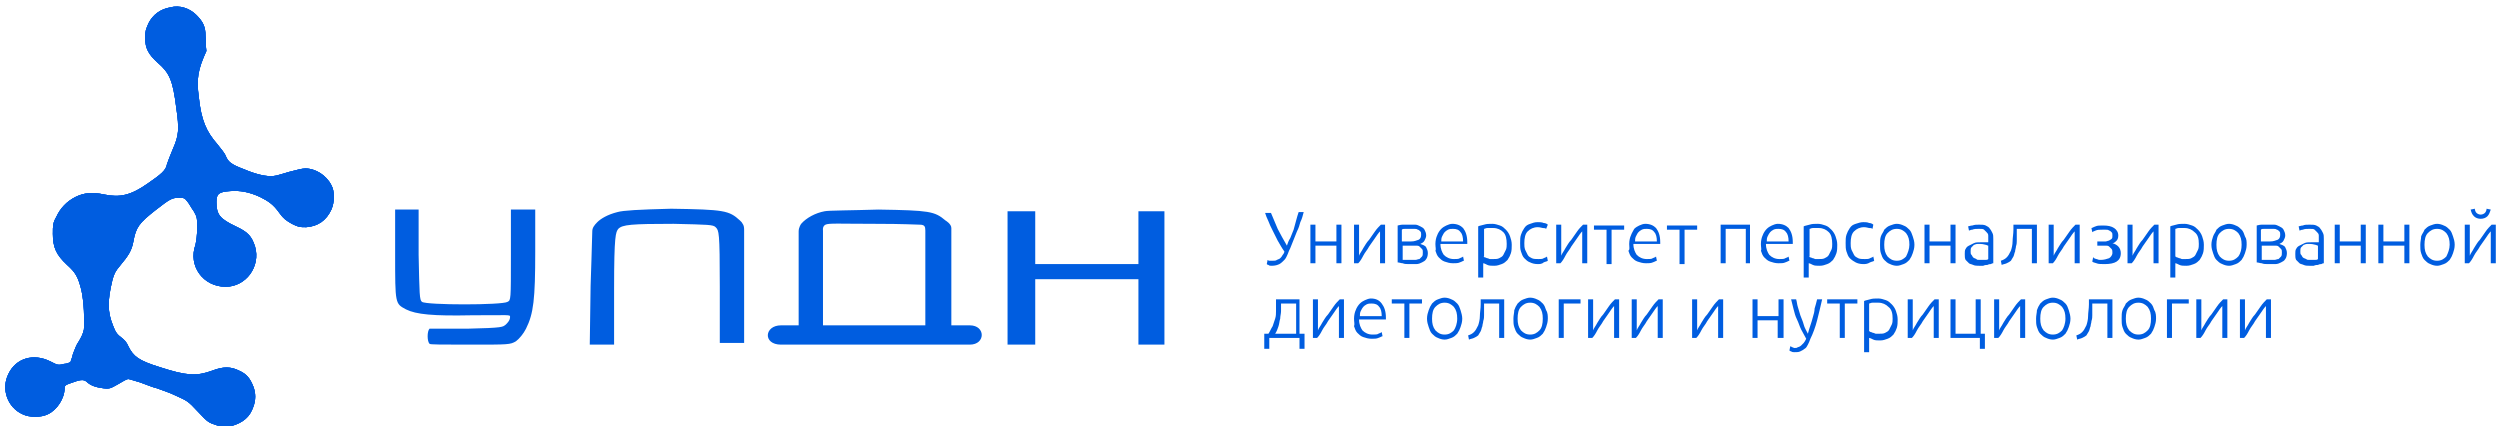 <?xml version="1.0" encoding="UTF-8"?> <svg xmlns="http://www.w3.org/2000/svg" width="298" height="51" viewBox="0 0 298 51" fill="none"><g clip-path="url(#clip0_114_39)"><path fill-rule="evenodd" clip-rule="evenodd" d="M20.3 0.88C19.1 1.08 18.2 1.78 17.7 2.78C17.4 3.48 17.3 3.68 17.3 4.48C17.3 5.78 17.7 6.48 18.8 7.48C20.2 8.68 20.6 9.58 21 12.78C21.4 15.48 21.3 16.18 20.6 17.78C20.3 18.48 20 19.28 19.9 19.58C19.8 20.28 19.2 20.78 17.6 21.88C15.6 23.28 14.3 23.58 12.4 23.18C11 22.88 10 22.98 9 23.48C8 23.98 7.2 24.78 6.7 25.88C6.3 26.58 6.3 26.88 6.3 27.88C6.3 29.48 6.7 30.38 8 31.58C9 32.48 9.3 32.98 9.7 34.58C10 35.88 10.1 38.28 10 39.28C9.9 39.78 9.7 40.18 9.4 40.68C9.1 41.08 8.9 41.68 8.7 42.18C8.6 42.68 8.4 43.08 8.4 43.18C8.3 43.18 8 43.38 7.6 43.38C6.9 43.58 6.8 43.48 6 43.08C4 42.08 1.9 42.68 1 44.58C0.1 46.38 0.9 48.58 2.7 49.38C3.5 49.78 4.9 49.78 5.7 49.38C6.8 48.88 7.7 47.48 7.7 46.28C7.7 45.98 7.8 45.88 8.4 45.68C9.5 45.28 9.9 45.18 10.3 45.48C10.8 45.98 11.5 46.18 12.3 46.28C13.1 46.38 13.2 46.28 14.1 45.78C14.6 45.48 15.1 45.18 15.3 45.18C15.4 45.18 16 45.38 16.7 45.58C17.3 45.78 18.2 46.18 18.7 46.28C19.2 46.48 20.2 46.78 21 47.18C22.3 47.78 22.4 47.78 23.6 49.08C24.8 50.38 24.9 50.38 25.8 50.68C26.7 50.98 26.7 50.98 27.6 50.78C29 50.38 29.8 49.68 30.2 48.48C30.5 47.68 30.5 46.88 30.2 46.08C29.8 45.08 29.4 44.58 28.5 44.18C27.5 43.68 26.6 43.68 25.3 44.18C23.4 44.88 22.2 44.78 19.1 43.78C16.5 42.98 15.9 42.48 15.3 41.28C15.1 40.78 14.8 40.48 14.4 40.18C14 39.88 13.8 39.68 13.5 38.88C12.8 37.18 12.8 35.88 13.4 33.38C13.6 32.68 13.7 32.38 14.3 31.68C15.3 30.48 15.7 29.88 15.9 28.78C16.2 27.08 16.6 26.58 18.5 25.08C20.3 23.68 20.5 23.58 21.3 23.58C21.9 23.58 22 23.58 22.3 23.98C22.5 24.18 22.8 24.78 23.1 25.18C23.5 25.88 23.5 25.98 23.5 27.18C23.5 28.08 23.4 28.68 23.3 29.18C22.4 31.68 24.2 34.18 26.9 34.18C29.3 34.18 31.1 31.78 30.4 29.38C30 28.18 29.6 27.68 28.1 26.98C26.2 26.08 25.8 25.58 25.8 24.08C25.8 23.08 26.1 22.88 27.4 22.78C28.6 22.68 29.7 22.88 31 23.48C32 23.98 32.6 24.38 33.3 25.38C33.8 26.08 34.1 26.28 34.8 26.68C35.6 27.08 35.7 27.08 36.5 27.08C37.9 26.98 38.9 26.28 39.5 24.98C39.9 24.08 39.9 22.78 39.5 22.08C38.9 20.88 37.6 20.08 36.4 20.08C36 20.08 35.3 20.28 34.5 20.48C33.8 20.68 32.9 20.98 32.6 20.98C31.8 21.08 30.5 20.78 29.1 20.18C27.5 19.58 27.2 19.28 26.9 18.58C26.8 18.28 26.3 17.68 25.9 17.18C24.6 15.68 24 14.38 23.7 11.58C23.4 9.38 23.6 8.28 24.6 6.08C24.5 5.38 24.6 5.18 24.5 4.28C24.5 3.18 24.2 2.58 23.4 1.78C22.6 0.98 21.4 0.58 20.3 0.88Z" fill="#005DE0"></path><path fill-rule="evenodd" clip-rule="evenodd" d="M20.3 0.88C19.1 1.08 18.2 1.78 17.7 2.78C17.4 3.48 17.3 3.68 17.3 4.48C17.3 5.78 17.7 6.48 18.8 7.48C20.2 8.68 20.6 9.58 21 12.78C21.4 15.48 21.3 16.18 20.6 17.78C20.3 18.48 20 19.28 19.9 19.58C19.8 20.28 19.2 20.78 17.6 21.88C15.6 23.28 14.3 23.58 12.4 23.18C11 22.88 10 22.98 9 23.48C8 23.98 7.2 24.78 6.7 25.88C6.3 26.58 6.3 26.88 6.3 27.88C6.3 29.48 6.7 30.38 8 31.58C9 32.48 9.3 32.98 9.7 34.58C10 35.88 10.1 38.28 10 39.28C9.9 39.78 9.7 40.18 9.4 40.68C9.1 41.08 8.9 41.68 8.7 42.18C8.6 42.68 8.4 43.08 8.4 43.18C8.3 43.18 8 43.38 7.6 43.38C6.9 43.58 6.8 43.48 6 43.08C4 42.08 1.9 42.68 1 44.58C0.1 46.38 0.9 48.58 2.7 49.38C3.5 49.78 4.9 49.78 5.7 49.38C6.8 48.88 7.7 47.48 7.7 46.28C7.7 45.98 7.8 45.88 8.4 45.68C9.5 45.28 9.9 45.18 10.3 45.48C10.8 45.98 11.5 46.18 12.3 46.28C13.1 46.38 13.2 46.28 14.1 45.78C14.6 45.48 15.1 45.18 15.3 45.18C15.4 45.18 16 45.38 16.7 45.58C17.3 45.78 18.2 46.18 18.7 46.28C19.2 46.48 20.2 46.78 21 47.18C22.3 47.78 22.4 47.78 23.6 49.08C24.8 50.38 24.9 50.38 25.8 50.68C26.7 50.98 26.7 50.98 27.6 50.78C29 50.38 29.8 49.68 30.2 48.48C30.5 47.68 30.5 46.88 30.2 46.08C29.8 45.08 29.4 44.58 28.5 44.18C27.5 43.68 26.6 43.68 25.3 44.18C23.4 44.88 22.2 44.78 19.1 43.78C16.5 42.98 15.9 42.48 15.3 41.28C15.1 40.78 14.8 40.48 14.4 40.18C14 39.88 13.8 39.68 13.5 38.88C12.8 37.18 12.8 35.88 13.4 33.38C13.6 32.68 13.7 32.38 14.3 31.68C15.3 30.48 15.7 29.88 15.9 28.78C16.2 27.08 16.6 26.58 18.5 25.08C20.3 23.68 20.5 23.58 21.3 23.58C21.9 23.58 22 23.58 22.3 23.98C22.5 24.18 22.8 24.78 23.1 25.18C23.5 25.88 23.5 25.98 23.5 27.18C23.5 28.08 23.4 28.68 23.3 29.18C22.4 31.68 24.2 34.18 26.9 34.18C29.3 34.18 31.1 31.78 30.4 29.38C30 28.18 29.6 27.68 28.1 26.98C26.2 26.08 25.8 25.58 25.8 24.08C25.8 23.08 26.1 22.88 27.4 22.78C28.6 22.68 29.7 22.88 31 23.48C32 23.98 32.6 24.38 33.3 25.38C33.8 26.08 34.1 26.28 34.8 26.68C35.6 27.08 35.7 27.08 36.5 27.08C37.9 26.98 38.9 26.28 39.5 24.98C39.9 24.08 39.9 22.78 39.5 22.08C38.9 20.88 37.6 20.08 36.4 20.08C36 20.08 35.3 20.28 34.5 20.48C33.8 20.68 32.9 20.98 32.6 20.98C31.8 21.08 30.5 20.78 29.1 20.18C27.5 19.58 27.2 19.28 26.9 18.58C26.8 18.28 26.3 17.68 25.9 17.18C24.6 15.68 24 14.38 23.7 11.58C23.4 9.38 23.6 8.28 24.6 6.08C24.5 5.38 24.6 5.18 24.5 4.28C24.5 3.18 24.2 2.58 23.4 1.78C22.6 0.98 21.4 0.58 20.3 0.88Z" fill="#005DE0"></path><path fill-rule="evenodd" clip-rule="evenodd" d="M20.3 0.88C19.1 1.08 18.2 1.78 17.7 2.78C17.4 3.48 17.3 3.68 17.3 4.48C17.3 5.78 17.7 6.48 18.8 7.48C20.2 8.68 20.6 9.58 21 12.78C21.4 15.48 21.3 16.18 20.6 17.78C20.3 18.48 20 19.28 19.9 19.58C19.8 20.28 19.2 20.78 17.6 21.88C15.6 23.28 14.3 23.58 12.4 23.18C11 22.88 10 22.98 9 23.48C8 23.98 7.2 24.78 6.7 25.88C6.3 26.58 6.3 26.88 6.3 27.88C6.3 29.48 6.7 30.38 8 31.58C9 32.48 9.3 32.98 9.7 34.58C10 35.88 10.1 38.28 10 39.28C9.9 39.78 9.7 40.18 9.4 40.68C9.1 41.08 8.9 41.68 8.7 42.18C8.6 42.68 8.4 43.08 8.4 43.18C8.3 43.18 8 43.38 7.6 43.38C6.9 43.58 6.8 43.48 6 43.08C4 42.08 1.9 42.68 1 44.58C0.1 46.38 0.9 48.58 2.7 49.38C3.5 49.78 4.9 49.78 5.7 49.38C6.8 48.88 7.7 47.48 7.7 46.28C7.7 45.98 7.8 45.88 8.4 45.68C9.5 45.28 9.9 45.18 10.3 45.48C10.8 45.98 11.5 46.18 12.3 46.28C13.1 46.38 13.2 46.28 14.1 45.78C14.6 45.48 15.1 45.18 15.3 45.18C15.4 45.18 16 45.38 16.7 45.58C17.3 45.78 18.2 46.18 18.7 46.28C19.2 46.48 20.2 46.78 21 47.18C22.3 47.78 22.4 47.78 23.6 49.08C24.8 50.38 24.9 50.38 25.8 50.68C26.7 50.98 26.7 50.98 27.6 50.78C29 50.38 29.8 49.68 30.2 48.48C30.5 47.68 30.5 46.88 30.2 46.08C29.8 45.08 29.4 44.58 28.5 44.18C27.5 43.68 26.6 43.68 25.3 44.18C23.4 44.88 22.2 44.78 19.1 43.78C16.5 42.98 15.9 42.48 15.3 41.28C15.1 40.78 14.8 40.48 14.4 40.18C14 39.88 13.8 39.68 13.5 38.88C12.8 37.18 12.8 35.88 13.4 33.38C13.6 32.68 13.7 32.38 14.3 31.68C15.3 30.48 15.7 29.88 15.9 28.78C16.2 27.08 16.6 26.58 18.5 25.08C20.3 23.68 20.5 23.58 21.3 23.58C21.9 23.58 22 23.58 22.3 23.98C22.5 24.18 22.8 24.78 23.1 25.18C23.5 25.88 23.5 25.98 23.5 27.18C23.5 28.08 23.4 28.68 23.3 29.18C22.4 31.68 24.2 34.18 26.9 34.18C29.3 34.18 31.1 31.78 30.4 29.38C30 28.18 29.6 27.68 28.1 26.98C26.2 26.08 25.8 25.58 25.8 24.08C25.8 23.08 26.1 22.88 27.4 22.78C28.6 22.68 29.7 22.88 31 23.48C32 23.98 32.6 24.38 33.3 25.38C33.8 26.08 34.1 26.28 34.8 26.68C35.6 27.08 35.7 27.08 36.5 27.08C37.9 26.98 38.9 26.28 39.5 24.98C39.9 24.08 39.9 22.78 39.5 22.08C38.9 20.88 37.6 20.08 36.4 20.08C36 20.08 35.3 20.28 34.5 20.48C33.8 20.68 32.9 20.98 32.6 20.98C31.8 21.08 30.5 20.78 29.1 20.18C27.5 19.58 27.2 19.28 26.9 18.58C26.8 18.28 26.3 17.68 25.9 17.18C24.6 15.68 24 14.38 23.7 11.58C23.4 9.38 23.6 8.28 24.6 6.08C24.5 5.38 24.6 5.18 24.5 4.28C24.5 3.18 24.2 2.58 23.4 1.78C22.6 0.98 21.4 0.58 20.3 0.88Z" fill="#005DE0"></path><path fill-rule="evenodd" clip-rule="evenodd" d="M20.3 0.88C19.1 1.08 18.2 1.78 17.7 2.78C17.4 3.48 17.3 3.68 17.3 4.48C17.3 5.78 17.7 6.48 18.8 7.48C20.2 8.68 20.6 9.58 21 12.78C21.4 15.48 21.3 16.18 20.6 17.78C20.3 18.48 20 19.28 19.9 19.58C19.8 20.28 19.2 20.78 17.6 21.88C15.6 23.28 14.3 23.58 12.4 23.18C11 22.88 10 22.98 9 23.48C8 23.98 7.2 24.78 6.7 25.88C6.3 26.58 6.3 26.88 6.3 27.88C6.3 29.48 6.7 30.38 8 31.58C9 32.48 9.3 32.98 9.7 34.58C10 35.88 10.1 38.28 10 39.28C9.9 39.78 9.7 40.18 9.4 40.68C9.1 41.08 8.9 41.68 8.7 42.18C8.6 42.68 8.4 43.08 8.4 43.18C8.3 43.18 8 43.38 7.6 43.38C6.9 43.58 6.8 43.48 6 43.08C4 42.08 1.9 42.68 1 44.58C0.1 46.38 0.9 48.58 2.7 49.38C3.5 49.78 4.9 49.78 5.7 49.38C6.8 48.88 7.7 47.48 7.7 46.28C7.7 45.98 7.8 45.88 8.4 45.68C9.5 45.28 9.9 45.18 10.3 45.48C10.8 45.98 11.5 46.18 12.3 46.28C13.1 46.38 13.2 46.28 14.1 45.78C14.6 45.48 15.1 45.18 15.3 45.18C15.4 45.18 16 45.38 16.7 45.58C17.3 45.78 18.2 46.18 18.7 46.28C19.2 46.48 20.2 46.78 21 47.18C22.3 47.78 22.4 47.78 23.6 49.08C24.8 50.38 24.9 50.38 25.8 50.68C26.7 50.98 26.7 50.98 27.6 50.78C29 50.38 29.8 49.68 30.2 48.48C30.5 47.68 30.5 46.88 30.2 46.08C29.8 45.08 29.4 44.58 28.5 44.18C27.5 43.68 26.6 43.68 25.3 44.18C23.4 44.88 22.2 44.78 19.1 43.78C16.5 42.98 15.9 42.48 15.3 41.28C15.1 40.78 14.8 40.48 14.4 40.18C14 39.88 13.8 39.68 13.5 38.88C12.8 37.18 12.8 35.88 13.4 33.38C13.6 32.68 13.7 32.38 14.3 31.68C15.3 30.48 15.7 29.88 15.9 28.78C16.2 27.08 16.6 26.58 18.5 25.08C20.3 23.68 20.5 23.58 21.3 23.58C21.9 23.58 22 23.58 22.3 23.98C22.5 24.18 22.8 24.78 23.1 25.18C23.5 25.88 23.5 25.98 23.5 27.18C23.5 28.08 23.4 28.68 23.3 29.18C22.4 31.68 24.2 34.18 26.9 34.18C29.3 34.18 31.1 31.78 30.4 29.38C30 28.18 29.6 27.68 28.1 26.98C26.2 26.08 25.8 25.58 25.8 24.08C25.8 23.08 26.1 22.88 27.4 22.78C28.6 22.68 29.7 22.88 31 23.48C32 23.98 32.6 24.38 33.3 25.38C33.8 26.08 34.1 26.28 34.8 26.68C35.6 27.08 35.7 27.08 36.5 27.08C37.9 26.98 38.9 26.28 39.5 24.98C39.9 24.08 39.9 22.78 39.5 22.08C38.9 20.88 37.6 20.08 36.4 20.08C36 20.08 35.3 20.28 34.5 20.48C33.8 20.68 32.9 20.98 32.6 20.98C31.8 21.08 30.5 20.78 29.1 20.18C27.5 19.58 27.2 19.28 26.9 18.58C26.8 18.28 26.3 17.68 25.9 17.18C24.6 15.68 24 14.38 23.7 11.58C23.4 9.38 23.6 8.28 24.6 6.08C24.5 5.38 24.6 5.18 24.5 4.28C24.5 3.18 24.2 2.58 23.4 1.78C22.6 0.98 21.4 0.58 20.3 0.88Z" fill="#005DE0"></path><path fill-rule="evenodd" clip-rule="evenodd" d="M47.1 30.28C47.1 36.28 47.1 36.18 48.4 36.88C49.6 37.48 51.6 37.68 56.3 37.58C60.8 37.58 60.8 37.48 60.8 37.78C60.8 38.18 60.5 38.48 60.3 38.68C59.9 38.98 60.1 39.08 55.7 39.18C53.2 39.18 56 39.18 51.2 39.18C50.9 39.48 50.9 40.68 51.2 40.98C51.2 41.08 52.7 41.08 56.1 41.08C60.7 41.08 60.8 41.08 61.5 40.68C61.9 40.38 62.4 39.78 62.7 39.18C63.6 37.38 63.8 35.68 63.8 29.98V24.98H60.9V30.38C60.9 35.78 60.9 35.78 60.5 35.98C59.9 36.38 50.8 36.38 50.3 35.98C50 35.78 50 35.08 49.9 30.38V24.98H47.1V30.28ZM73.6 25.28C72.4 25.58 71.6 26.08 71.2 26.48C70.8 26.88 70.6 27.18 70.6 27.58C70.6 28.08 70.4 34.08 70.4 34.08L70.3 41.08H73.2V34.38C73.2 27.98 73.4 27.68 73.7 27.28C74.2 26.78 75.2 26.68 80.3 26.68C84.5 26.78 85 26.78 85.3 27.08C85.7 27.48 85.8 27.58 85.8 34.18V40.88H88.7V33.88C88.7 33.88 88.7 27.88 88.7 27.38C88.7 26.78 88.5 26.68 88.4 26.48C88.3 26.38 88.2 26.28 88.2 26.28C86.9 25.08 86.3 24.98 80 24.88C76.1 24.98 74.3 25.08 73.6 25.28ZM98.3 25.18C97.2 25.38 96.1 25.98 95.5 26.68C95.5 26.68 95.2 27.08 95.2 27.58C95.2 28.08 95.2 33.08 95.2 33.08V38.78H94.3C92.7 38.78 95.1 38.78 93.1 38.78C91.1 38.78 90.9 41.08 93.1 41.08H113.3C113.3 41.08 113.6 41.08 115.6 41.08C117.5 41.08 117.5 38.78 115.6 38.78C113.7 38.78 115.1 38.78 114.9 38.78H113.4V32.78C113.4 32.78 113.4 27.68 113.4 27.18C113.4 26.68 112.7 26.28 112.7 26.28C111.4 25.18 110.8 25.08 104.7 24.98C101.6 25.08 98.7 25.08 98.3 25.18ZM120.1 41.08H123.4V33.28H135.7V37.28V41.08H138.8V25.18H135.7V31.48H123.4V25.18H120.1V41.08ZM109.6 26.78C110.2 26.78 110.3 26.98 110.3 27.48V33.18V38.78H105.7C103.1 38.78 100.4 38.78 99.6 38.78H98.1V27.48C98.1 27.48 98 26.98 98.4 26.78C98.8 26.58 100.1 26.68 104.2 26.68C107.9 26.68 109.1 26.78 109.6 26.78Z" fill="#005DE0"></path><path d="M153.4 29.28C153.5 28.98 153.6 28.68 153.8 28.38C153.9 28.08 154.1 27.68 154.2 27.38C154.3 26.98 154.4 26.68 154.5 26.28C154.6 25.88 154.7 25.58 154.8 25.28H155.4C155.3 25.68 155.2 26.08 155 26.48C154.9 26.88 154.8 27.18 154.6 27.58C154.5 27.88 154.3 28.28 154.2 28.58C154.1 28.88 153.9 29.28 153.8 29.58C153.7 29.78 153.6 29.98 153.5 30.28C153.4 30.48 153.3 30.78 153.1 30.98C152.9 31.18 152.7 31.38 152.5 31.48C152.3 31.58 152 31.68 151.6 31.68C151.4 31.68 151.3 31.68 151.2 31.58C151.1 31.58 151 31.48 151 31.48L151.1 30.98C151.1 30.98 151.2 31.08 151.3 31.08C151.4 31.08 151.5 31.08 151.7 31.08C151.9 31.08 152.1 31.08 152.2 30.98C152.4 30.88 152.5 30.88 152.6 30.78C152.7 30.68 152.8 30.58 152.9 30.38C153 30.28 153.1 30.08 153.1 29.98C152.8 29.58 152.6 29.18 152.3 28.68C152.1 28.28 151.9 27.88 151.7 27.48C151.5 27.08 151.3 26.68 151.2 26.38C151 25.98 150.9 25.68 150.8 25.38H151.5C151.7 25.88 152 26.58 152.3 27.28C152.6 27.88 153 28.58 153.4 29.28Z" fill="#005DE0"></path><path d="M159.9 31.38H159.3V29.28H156.8V31.38H156.2V26.78H156.8V28.78H159.3V26.78H159.9V31.38Z" fill="#005DE0"></path><path d="M164.5 27.58C164.3 27.78 164.1 28.08 163.9 28.38C163.7 28.68 163.4 29.08 163.2 29.38C163 29.78 162.7 30.08 162.5 30.48C162.3 30.88 162.1 31.18 161.9 31.38H161.4V26.78H162V30.48C162.1 30.18 162.3 29.98 162.5 29.58C162.7 29.28 162.9 28.88 163.2 28.58C163.4 28.28 163.7 27.88 163.9 27.58C164.1 27.28 164.4 26.98 164.6 26.78H165.1V31.38H164.5V27.58Z" fill="#005DE0"></path><path d="M168.1 26.78C168.3 26.78 168.5 26.78 168.7 26.78C168.9 26.78 169.1 26.88 169.3 26.98C169.5 27.08 169.7 27.18 169.8 27.38C169.9 27.58 170 27.78 170 28.08C170 28.28 169.9 28.48 169.8 28.68C169.7 28.88 169.5 28.98 169.3 29.08C169.6 29.18 169.9 29.28 170 29.48C170.1 29.68 170.2 29.88 170.2 30.18C170.2 30.48 170.1 30.78 170 30.88C169.9 31.08 169.7 31.18 169.5 31.28C169.3 31.38 169.1 31.48 168.8 31.48C168.5 31.48 168.3 31.48 168 31.48C167.7 31.48 167.4 31.48 167.2 31.38C167 31.38 166.8 31.28 166.6 31.28V26.88C166.7 26.88 166.9 26.78 167.2 26.78C167.4 26.78 167.7 26.78 168.1 26.78ZM167.2 28.78H168.2C168.6 28.78 168.8 28.68 169.1 28.58C169.3 28.48 169.4 28.28 169.4 27.98C169.4 27.78 169.4 27.68 169.3 27.58C169.2 27.48 169.1 27.38 169 27.38C168.9 27.28 168.7 27.28 168.6 27.28C168.4 27.28 168.3 27.28 168.1 27.28C167.9 27.28 167.7 27.28 167.5 27.28C167.3 27.28 167.2 27.28 167.1 27.38V28.78H167.2ZM167.2 29.28V30.98H167.3C167.4 30.98 167.4 30.98 167.5 30.98C167.6 30.98 167.7 30.98 167.8 30.98C167.9 30.98 168 30.98 168.1 30.98C168.3 30.98 168.5 30.98 168.7 30.98C168.9 30.98 169 30.88 169.2 30.88C169.3 30.78 169.4 30.68 169.5 30.58C169.6 30.48 169.6 30.28 169.6 30.08C169.6 29.88 169.6 29.78 169.5 29.68C169.4 29.58 169.3 29.48 169.2 29.38C169.1 29.28 168.9 29.28 168.8 29.28C168.6 29.28 168.5 29.28 168.3 29.28H167.2Z" fill="#005DE0"></path><path d="M171.1 29.08C171.1 28.68 171.2 28.28 171.3 28.08C171.4 27.78 171.6 27.48 171.8 27.28C172 27.08 172.2 26.98 172.4 26.88C172.6 26.78 172.9 26.68 173.1 26.68C173.7 26.68 174.1 26.88 174.4 27.18C174.7 27.58 174.9 28.08 174.9 28.88V28.98V29.08H171.7C171.7 29.68 171.9 30.08 172.1 30.38C172.4 30.68 172.8 30.88 173.3 30.88C173.6 30.88 173.9 30.88 174 30.78C174.2 30.68 174.3 30.68 174.4 30.58L174.5 31.08C174.4 31.08 174.3 31.18 174 31.28C173.8 31.38 173.5 31.38 173.2 31.38C172.8 31.38 172.5 31.28 172.2 31.18C171.9 31.08 171.7 30.88 171.5 30.68C171.3 30.48 171.2 30.18 171.1 29.88C171.2 29.78 171.1 29.48 171.1 29.08ZM174.4 28.78C174.4 28.28 174.3 27.88 174.1 27.68C173.9 27.38 173.6 27.28 173.2 27.28C173 27.28 172.8 27.28 172.6 27.38C172.4 27.48 172.3 27.58 172.2 27.68C172.1 27.78 172 27.98 171.9 28.18C171.8 28.38 171.8 28.58 171.8 28.78H174.4Z" fill="#005DE0"></path><path d="M176.8 30.58C176.9 30.58 176.9 30.68 177 30.68C177.1 30.68 177.2 30.78 177.3 30.78C177.4 30.78 177.5 30.88 177.6 30.88C177.7 30.88 177.9 30.88 178 30.88C178.3 30.88 178.5 30.88 178.7 30.78C178.9 30.68 179.1 30.58 179.2 30.38C179.3 30.18 179.4 29.98 179.5 29.78C179.6 29.58 179.6 29.28 179.6 29.08C179.6 28.48 179.5 27.98 179.2 27.68C178.9 27.38 178.5 27.18 178 27.18C177.7 27.18 177.5 27.18 177.3 27.18C177.1 27.18 177 27.28 176.9 27.28V30.58H176.8ZM176.8 33.08H176.2V26.98C176.4 26.88 176.6 26.88 176.9 26.78C177.2 26.68 177.5 26.68 177.9 26.68C178.2 26.68 178.5 26.78 178.8 26.88C179.1 26.98 179.3 27.18 179.5 27.38C179.7 27.58 179.9 27.88 180 28.18C180.1 28.48 180.2 28.78 180.2 29.18C180.2 29.48 180.2 29.88 180.1 30.18C180 30.48 179.9 30.68 179.7 30.98C179.5 31.18 179.3 31.38 179 31.48C178.7 31.58 178.5 31.68 178.1 31.68C177.8 31.68 177.5 31.68 177.3 31.58C177.1 31.48 176.9 31.38 176.8 31.38V33.08Z" fill="#005DE0"></path><path d="M183.3 31.48C182.9 31.48 182.6 31.38 182.4 31.28C182.1 31.18 181.9 30.98 181.7 30.78C181.5 30.58 181.4 30.28 181.3 29.98C181.2 29.68 181.2 29.38 181.2 28.98C181.2 28.58 181.2 28.28 181.3 27.98C181.4 27.68 181.5 27.48 181.7 27.18C181.9 26.88 182.1 26.78 182.4 26.68C182.7 26.58 182.9 26.48 183.3 26.48C183.5 26.48 183.8 26.48 184 26.58C184.2 26.58 184.4 26.68 184.5 26.78L184.3 27.28C184.2 27.18 184 27.18 183.9 27.18C183.8 27.18 183.6 27.08 183.3 27.08C182.8 27.08 182.4 27.28 182.1 27.58C181.8 27.88 181.7 28.38 181.7 28.98C181.7 29.28 181.7 29.48 181.8 29.78C181.9 29.98 182 30.18 182.1 30.38C182.2 30.58 182.4 30.68 182.6 30.78C182.8 30.88 183.1 30.88 183.4 30.88C183.6 30.88 183.9 30.88 184 30.78C184.2 30.68 184.3 30.68 184.4 30.58L184.5 31.08C184.4 31.18 184.2 31.18 184 31.28C183.8 31.48 183.5 31.48 183.3 31.48Z" fill="#005DE0"></path><path d="M188.6 27.58C188.4 27.78 188.2 28.08 188 28.38C187.8 28.68 187.5 29.08 187.3 29.38C187.1 29.78 186.8 30.08 186.6 30.48C186.4 30.88 186.2 31.18 186 31.38H185.5V26.78H186.1V30.48C186.2 30.18 186.4 29.98 186.6 29.58C186.8 29.28 187 28.88 187.3 28.58C187.5 28.28 187.8 27.88 188 27.58C188.2 27.28 188.5 26.98 188.7 26.78H189.2V31.38H188.6V27.58Z" fill="#005DE0"></path><path d="M193.6 26.88V27.38H192.1V31.48H191.5V27.38H190V26.88H193.6Z" fill="#005DE0"></path><path d="M194.2 29.08C194.2 28.68 194.3 28.28 194.4 28.08C194.5 27.78 194.7 27.48 194.8 27.28C195 27.08 195.2 26.98 195.4 26.88C195.6 26.78 195.9 26.68 196.1 26.68C196.7 26.68 197.1 26.88 197.4 27.18C197.7 27.58 197.9 28.08 197.9 28.88V28.98V29.08H194.7C194.7 29.68 194.9 30.08 195.1 30.38C195.4 30.68 195.8 30.88 196.3 30.88C196.6 30.88 196.9 30.88 197 30.78C197.2 30.68 197.3 30.68 197.4 30.58L197.5 31.08C197.4 31.08 197.3 31.18 197 31.28C196.8 31.38 196.5 31.38 196.2 31.38C195.8 31.38 195.5 31.28 195.2 31.18C194.9 31.08 194.7 30.88 194.5 30.68C194.3 30.48 194.2 30.18 194.1 29.88C194.3 29.78 194.2 29.48 194.2 29.08ZM197.5 28.78C197.5 28.28 197.4 27.88 197.2 27.68C197 27.38 196.7 27.28 196.3 27.28C196.1 27.28 195.9 27.28 195.7 27.38C195.5 27.48 195.4 27.58 195.3 27.68C195.2 27.78 195.1 27.98 195 28.18C194.9 28.38 194.9 28.58 194.9 28.78H197.5Z" fill="#005DE0"></path><path d="M202.3 26.88V27.38H200.8V31.48H200.2V27.38H198.7V26.88H202.3Z" fill="#005DE0"></path><path d="M208.7 31.38H208.1V27.28H205.7V31.38H205.1V26.78H208.6V31.38H208.7Z" fill="#005DE0"></path><path d="M209.9 29.08C209.9 28.68 210 28.28 210.1 28.08C210.2 27.78 210.4 27.48 210.6 27.28C210.8 27.08 211 26.98 211.2 26.88C211.4 26.78 211.7 26.68 211.9 26.68C212.5 26.68 212.9 26.88 213.2 27.18C213.5 27.58 213.7 28.08 213.7 28.88V28.98V29.08H210.5C210.5 29.68 210.7 30.08 210.9 30.38C211.2 30.68 211.6 30.88 212.1 30.88C212.4 30.88 212.7 30.88 212.8 30.78C213 30.68 213.1 30.68 213.2 30.58L213.3 31.08C213.2 31.08 213.1 31.18 212.8 31.28C212.6 31.38 212.3 31.38 212 31.38C211.6 31.38 211.3 31.28 211 31.18C210.7 31.08 210.5 30.88 210.3 30.68C210.1 30.48 210 30.18 209.9 29.88C210 29.78 209.9 29.48 209.9 29.08ZM213.2 28.78C213.2 28.28 213.1 27.88 212.9 27.68C212.7 27.38 212.4 27.28 212 27.28C211.8 27.28 211.6 27.28 211.4 27.38C211.2 27.48 211.1 27.58 211 27.68C210.9 27.78 210.8 27.98 210.7 28.18C210.6 28.38 210.6 28.58 210.6 28.78H213.2Z" fill="#005DE0"></path><path d="M215.6 30.58C215.7 30.58 215.7 30.68 215.8 30.68C215.9 30.68 216 30.78 216.1 30.78C216.2 30.78 216.3 30.88 216.4 30.88C216.5 30.88 216.7 30.88 216.8 30.88C217.1 30.88 217.3 30.88 217.5 30.78C217.7 30.68 217.9 30.58 218 30.38C218.1 30.18 218.2 29.98 218.3 29.78C218.4 29.58 218.4 29.28 218.4 29.08C218.4 28.48 218.3 27.98 218 27.68C217.7 27.38 217.3 27.18 216.8 27.18C216.5 27.18 216.3 27.18 216.1 27.18C215.9 27.18 215.8 27.28 215.7 27.28V30.58H215.6ZM215.6 33.08H215V26.98C215.2 26.88 215.4 26.88 215.7 26.78C216 26.68 216.3 26.68 216.7 26.68C217 26.68 217.3 26.78 217.6 26.88C217.9 26.98 218.1 27.18 218.3 27.38C218.5 27.58 218.7 27.88 218.8 28.18C218.9 28.48 219 28.78 219 29.18C219 29.48 219 29.88 218.9 30.18C218.8 30.48 218.7 30.68 218.5 30.98C218.3 31.18 218.1 31.38 217.8 31.48C217.5 31.58 217.3 31.68 216.9 31.68C216.6 31.68 216.3 31.68 216.1 31.58C215.9 31.48 215.7 31.38 215.6 31.38V33.08Z" fill="#005DE0"></path><path d="M222.1 31.48C221.7 31.48 221.4 31.38 221.2 31.28C221 31.18 220.7 30.98 220.5 30.78C220.3 30.58 220.2 30.28 220.1 29.98C220 29.68 220 29.38 220 28.98C220 28.58 220 28.28 220.1 27.98C220.2 27.68 220.3 27.48 220.5 27.18C220.7 26.88 220.9 26.78 221.2 26.68C221.5 26.58 221.8 26.48 222.1 26.48C222.3 26.48 222.6 26.48 222.8 26.58C223 26.58 223.2 26.68 223.3 26.78L223.2 27.28C223.1 27.18 222.9 27.18 222.8 27.18C222.7 27.18 222.5 27.08 222.2 27.08C221.7 27.08 221.3 27.28 221 27.58C220.7 27.88 220.6 28.38 220.6 28.98C220.6 29.28 220.6 29.48 220.7 29.78C220.8 29.98 220.9 30.18 221 30.38C221.1 30.58 221.3 30.68 221.5 30.78C221.7 30.88 222 30.88 222.3 30.88C222.5 30.88 222.8 30.88 222.9 30.78C223.1 30.68 223.2 30.68 223.3 30.58L223.4 31.08C223.3 31.18 223.1 31.18 222.9 31.28C222.6 31.48 222.3 31.48 222.1 31.48Z" fill="#005DE0"></path><path d="M228.2 29.18C228.2 29.58 228.1 29.88 228 30.18C227.9 30.48 227.8 30.68 227.6 30.98C227.4 31.18 227.2 31.38 226.9 31.48C226.6 31.58 226.4 31.68 226.1 31.68C225.8 31.68 225.5 31.58 225.3 31.48C225 31.38 224.8 31.18 224.6 30.98C224.4 30.78 224.3 30.48 224.2 30.18C224.1 29.88 224.1 29.58 224.1 29.18C224.1 28.78 224.1 28.48 224.2 28.18C224.3 27.88 224.5 27.68 224.6 27.38C224.8 27.18 225 26.98 225.3 26.88C225.6 26.78 225.8 26.68 226.1 26.68C226.4 26.68 226.7 26.78 226.9 26.88C227.2 26.98 227.4 27.18 227.6 27.38C227.8 27.58 227.9 27.88 228 28.18C228.1 28.48 228.2 28.78 228.2 29.18ZM227.6 29.18C227.6 28.58 227.5 28.18 227.2 27.78C226.9 27.48 226.6 27.28 226.1 27.28C225.6 27.28 225.3 27.48 225 27.78C224.7 28.08 224.6 28.58 224.6 29.18C224.6 29.78 224.7 30.18 225 30.58C225.3 30.88 225.6 31.08 226.1 31.08C226.6 31.08 226.9 30.88 227.2 30.58C227.4 30.18 227.6 29.68 227.6 29.18Z" fill="#005DE0"></path><path d="M233 31.38H232.5V29.28H230V31.38H229.4V26.78H230V28.78H232.5V26.78H233.1V31.38H233Z" fill="#005DE0"></path><path d="M236 30.98C236.2 30.98 236.4 30.98 236.6 30.98C236.8 30.98 236.9 30.98 237 30.88V29.28C236.9 29.28 236.8 29.18 236.7 29.18C236.6 29.18 236.4 29.08 236.1 29.08C236 29.08 235.8 29.08 235.7 29.08C235.5 29.08 235.4 29.18 235.3 29.18C235.2 29.28 235.1 29.38 235 29.48C234.9 29.58 234.9 29.78 234.9 29.98C234.9 30.18 234.9 30.28 235 30.38C235.1 30.48 235.1 30.58 235.2 30.68C235.3 30.78 235.4 30.78 235.6 30.88C235.6 30.98 235.8 30.98 236 30.98ZM235.9 26.78C236.2 26.78 236.5 26.78 236.7 26.88C236.9 26.98 237.1 27.08 237.2 27.28C237.3 27.38 237.4 27.58 237.5 27.78C237.6 27.98 237.6 28.18 237.6 28.48V31.38C237.5 31.38 237.5 31.38 237.3 31.48C237.2 31.48 237.1 31.48 236.9 31.58C236.8 31.58 236.6 31.58 236.4 31.68C236.2 31.68 236 31.68 235.9 31.68C235.7 31.68 235.4 31.68 235.2 31.58C235 31.48 234.8 31.48 234.7 31.38C234.6 31.28 234.4 31.08 234.3 30.98C234.2 30.78 234.2 30.58 234.2 30.28C234.2 30.08 234.2 29.78 234.3 29.68C234.4 29.48 234.5 29.38 234.7 29.28C234.9 29.18 235.1 29.08 235.3 28.98C235.5 28.88 235.8 28.88 236.1 28.88C236.2 28.88 236.3 28.88 236.4 28.88C236.5 28.88 236.6 28.88 236.7 28.88C236.8 28.88 236.9 28.88 236.9 28.88C237 28.88 237 28.88 237 28.88V28.58C237 28.38 237 28.28 237 28.08C237 27.88 236.9 27.78 236.8 27.68C236.7 27.58 236.6 27.48 236.5 27.38C236.4 27.28 236.2 27.28 235.9 27.28C235.6 27.28 235.3 27.28 235.1 27.38C234.9 27.38 234.8 27.48 234.7 27.48L234.6 26.98C234.7 26.98 234.9 26.88 235.1 26.88C235.4 26.78 235.6 26.78 235.9 26.78Z" fill="#005DE0"></path><path d="M240.4 27.28V27.48C240.4 27.68 240.4 27.88 240.4 28.08C240.4 28.28 240.4 28.48 240.4 28.68C240.4 28.88 240.4 29.08 240.3 29.38C240.3 29.58 240.2 29.78 240.2 29.98C240.1 30.18 240.1 30.38 240 30.58C239.9 30.78 239.8 30.88 239.7 31.08C239.6 31.18 239.4 31.28 239.2 31.38C239 31.48 238.8 31.48 238.6 31.58L238.5 31.08C238.8 30.98 239 30.88 239.2 30.68C239.4 30.48 239.5 30.28 239.7 29.88C239.8 29.58 239.9 29.18 239.9 28.78C239.9 28.38 240 27.88 240 27.38V26.78H242.8V31.38H242.2V27.28H240.4Z" fill="#005DE0"></path><path d="M247.3 27.58C247.1 27.78 246.9 28.08 246.7 28.38C246.5 28.68 246.2 29.08 246 29.38C245.8 29.78 245.5 30.08 245.3 30.48C245.1 30.88 244.9 31.18 244.7 31.38H244.2V26.78H244.8V30.48C244.9 30.18 245.1 29.98 245.3 29.58C245.5 29.28 245.7 28.88 246 28.58C246.2 28.28 246.5 27.88 246.7 27.58C246.9 27.28 247.2 26.98 247.4 26.78H247.9V31.38H247.3V27.58Z" fill="#005DE0"></path><path d="M250.4 30.98C250.8 30.98 251.1 30.88 251.4 30.78C251.6 30.68 251.8 30.38 251.8 30.18C251.8 29.98 251.8 29.78 251.7 29.68C251.6 29.58 251.5 29.48 251.4 29.38C251.3 29.28 251.1 29.28 251 29.28C250.9 29.28 250.7 29.28 250.6 29.28H250V28.78H250.6C250.7 28.78 250.8 28.78 251 28.78C251.1 28.78 251.3 28.68 251.4 28.68C251.5 28.58 251.6 28.58 251.7 28.48C251.8 28.38 251.8 28.28 251.8 28.08C251.8 27.88 251.8 27.78 251.7 27.68C251.6 27.58 251.5 27.48 251.4 27.48C251.3 27.38 251.2 27.38 251 27.38C250.9 27.38 250.7 27.38 250.6 27.38C250.3 27.38 250 27.38 249.8 27.48C249.6 27.58 249.5 27.58 249.4 27.68L249.3 27.18C249.4 27.18 249.5 27.08 249.8 26.98C250 26.88 250.3 26.88 250.7 26.88C251.3 26.88 251.7 26.98 252 27.18C252.3 27.38 252.5 27.68 252.5 28.08C252.5 28.38 252.4 28.58 252.3 28.68C252.1 28.88 252 28.98 251.8 28.98C252.1 29.08 252.3 29.18 252.5 29.38C252.7 29.58 252.8 29.88 252.8 30.18C252.8 30.68 252.6 30.98 252.3 31.18C252 31.38 251.5 31.48 250.9 31.48C250.5 31.48 250.1 31.48 249.9 31.38C249.6 31.28 249.5 31.28 249.4 31.18L249.5 30.68C249.5 30.68 249.6 30.68 249.6 30.78C249.7 30.78 249.8 30.88 249.9 30.88C250 30.88 250.1 30.98 250.3 30.98C250 30.98 250.2 30.98 250.4 30.98Z" fill="#005DE0"></path><path d="M256.7 27.58C256.5 27.78 256.3 28.08 256.1 28.38C255.9 28.68 255.6 29.08 255.4 29.38C255.2 29.78 254.9 30.08 254.7 30.48C254.5 30.88 254.3 31.18 254.1 31.38H253.6V26.78H254.2V30.48C254.3 30.18 254.5 29.98 254.7 29.58C254.9 29.28 255.1 28.88 255.4 28.58C255.6 28.28 255.9 27.88 256.1 27.58C256.3 27.28 256.6 26.98 256.8 26.78H257.3V31.38H256.7V27.58Z" fill="#005DE0"></path><path d="M259.3 30.58C259.4 30.58 259.4 30.68 259.5 30.68C259.6 30.68 259.7 30.78 259.8 30.78C259.9 30.78 260 30.88 260.1 30.88C260.2 30.88 260.4 30.88 260.5 30.88C260.8 30.88 261 30.88 261.2 30.78C261.4 30.68 261.6 30.58 261.7 30.38C261.8 30.18 261.9 29.98 262 29.78C262.1 29.58 262.1 29.28 262.1 29.08C262.1 28.48 262 27.98 261.6 27.68C261.3 27.38 260.9 27.18 260.4 27.18C260.1 27.18 259.9 27.18 259.7 27.18C259.5 27.18 259.4 27.28 259.3 27.28V30.58ZM259.3 33.08H258.7V26.98C258.9 26.88 259.1 26.88 259.4 26.78C259.7 26.68 260 26.68 260.4 26.68C260.7 26.68 261 26.78 261.3 26.88C261.6 26.98 261.8 27.18 262 27.38C262.2 27.58 262.4 27.88 262.5 28.18C262.6 28.48 262.7 28.78 262.7 29.18C262.7 29.48 262.7 29.88 262.6 30.18C262.5 30.48 262.4 30.68 262.2 30.98C262 31.18 261.8 31.38 261.5 31.48C261.2 31.58 261 31.68 260.6 31.68C260.3 31.68 260 31.68 259.8 31.58C259.6 31.48 259.4 31.38 259.3 31.38V33.08Z" fill="#005DE0"></path><path d="M267.8 29.18C267.8 29.58 267.7 29.88 267.6 30.18C267.5 30.48 267.4 30.68 267.2 30.98C267 31.18 266.8 31.38 266.5 31.48C266.2 31.58 266 31.68 265.7 31.68C265.4 31.68 265.1 31.58 264.9 31.48C264.6 31.38 264.4 31.18 264.2 30.98C264 30.78 263.9 30.48 263.8 30.18C263.7 29.88 263.6 29.58 263.6 29.18C263.6 28.78 263.7 28.48 263.8 28.18C263.9 27.88 264.1 27.68 264.2 27.38C264.4 27.18 264.6 26.98 264.9 26.88C265.2 26.78 265.4 26.68 265.7 26.68C266 26.68 266.3 26.78 266.5 26.88C266.8 26.98 267 27.18 267.2 27.38C267.4 27.58 267.5 27.88 267.6 28.18C267.8 28.48 267.8 28.78 267.8 29.18ZM267.2 29.18C267.2 28.58 267.1 28.18 266.8 27.78C266.5 27.48 266.2 27.28 265.7 27.28C265.2 27.28 264.9 27.48 264.6 27.78C264.3 28.08 264.2 28.58 264.2 29.18C264.2 29.78 264.3 30.18 264.6 30.58C264.9 30.88 265.2 31.08 265.7 31.08C266.2 31.08 266.5 30.88 266.8 30.58C267.1 30.18 267.2 29.68 267.2 29.18Z" fill="#005DE0"></path><path d="M270.5 26.78C270.7 26.78 270.9 26.78 271.1 26.78C271.3 26.78 271.5 26.88 271.7 26.98C271.9 27.08 272.1 27.18 272.2 27.38C272.3 27.58 272.4 27.78 272.4 28.08C272.4 28.28 272.3 28.48 272.2 28.68C272.1 28.88 271.9 28.98 271.7 29.08C272 29.18 272.3 29.28 272.4 29.48C272.5 29.68 272.6 29.88 272.6 30.18C272.6 30.48 272.5 30.78 272.4 30.88C272.3 31.08 272.1 31.18 271.9 31.28C271.7 31.38 271.5 31.48 271.2 31.48C270.9 31.48 270.7 31.48 270.4 31.48C270.1 31.48 269.8 31.48 269.6 31.38C269.4 31.38 269.2 31.28 269 31.28V26.88C269.1 26.88 269.3 26.78 269.6 26.78C269.9 26.78 270.2 26.78 270.5 26.78ZM269.6 28.78H270.6C271 28.78 271.2 28.68 271.5 28.58C271.7 28.48 271.8 28.28 271.8 27.98C271.8 27.78 271.8 27.68 271.7 27.58C271.6 27.48 271.5 27.38 271.4 27.38C271.3 27.28 271.1 27.28 271 27.28C270.8 27.28 270.7 27.28 270.5 27.28C270.3 27.28 270.1 27.28 269.9 27.28C269.7 27.28 269.6 27.28 269.5 27.38V28.78H269.6ZM269.6 29.28V30.98H269.7C269.8 30.98 269.8 30.98 269.9 30.98C270 30.98 270.1 30.98 270.2 30.98C270.3 30.98 270.4 30.98 270.5 30.98C270.7 30.98 270.9 30.98 271.1 30.98C271.3 30.98 271.4 30.88 271.6 30.88C271.7 30.78 271.8 30.68 271.9 30.58C272 30.48 272 30.28 272 30.08C272 29.88 272 29.78 271.9 29.68C271.8 29.58 271.7 29.48 271.6 29.38C271.5 29.28 271.3 29.28 271.2 29.28C271 29.28 270.9 29.28 270.7 29.28H269.6Z" fill="#005DE0"></path><path d="M275.3 30.98C275.5 30.98 275.7 30.98 275.9 30.98C276.1 30.98 276.2 30.98 276.3 30.88V29.28C276.2 29.28 276.1 29.18 276 29.18C275.9 29.18 275.7 29.08 275.4 29.08C275.3 29.08 275.1 29.08 275 29.08C274.8 29.08 274.7 29.18 274.6 29.18C274.5 29.28 274.4 29.38 274.3 29.48C274.2 29.58 274.2 29.78 274.2 29.98C274.2 30.18 274.2 30.28 274.3 30.38C274.4 30.48 274.4 30.58 274.5 30.68C274.6 30.78 274.7 30.78 274.9 30.88C275 30.98 275.1 30.98 275.3 30.98ZM275.3 26.78C275.6 26.78 275.9 26.78 276.1 26.88C276.3 26.98 276.5 27.08 276.6 27.28C276.7 27.38 276.8 27.58 276.9 27.78C277 27.98 277 28.18 277 28.48V31.38C276.9 31.38 276.9 31.38 276.7 31.48C276.6 31.48 276.5 31.48 276.3 31.58C276.2 31.58 276 31.58 275.8 31.68C275.6 31.68 275.4 31.68 275.3 31.68C275.1 31.68 274.8 31.68 274.6 31.58C274.4 31.48 274.2 31.48 274.1 31.38C274 31.28 273.8 31.08 273.7 30.98C273.6 30.78 273.6 30.58 273.6 30.28C273.6 30.08 273.6 29.78 273.7 29.68C273.8 29.48 273.9 29.38 274.1 29.28C274.3 29.18 274.5 29.08 274.7 28.98C274.9 28.88 275.2 28.88 275.5 28.88C275.6 28.88 275.7 28.88 275.8 28.88C275.9 28.88 276 28.88 276.1 28.88C276.2 28.88 276.3 28.88 276.3 28.88C276.4 28.88 276.4 28.88 276.4 28.88V28.58C276.4 28.38 276.4 28.28 276.4 28.08C276.4 27.88 276.3 27.78 276.2 27.68C276.1 27.58 276 27.48 275.9 27.38C275.8 27.28 275.6 27.28 275.3 27.28C275 27.28 274.7 27.28 274.5 27.38C274.3 27.38 274.2 27.48 274.1 27.48L274 26.98C274.1 26.98 274.3 26.88 274.5 26.88C274.7 26.78 275 26.78 275.3 26.78Z" fill="#005DE0"></path><path d="M282 31.38H281.4V29.28H278.9V31.38H278.3V26.78H278.9V28.78H281.4V26.78H282V31.38Z" fill="#005DE0"></path><path d="M287.2 31.38H286.6V29.28H284.1V31.38H283.5V26.78H284.1V28.78H286.6V26.78H287.2V31.38Z" fill="#005DE0"></path><path d="M292.6 29.18C292.6 29.58 292.5 29.88 292.4 30.18C292.3 30.48 292.2 30.68 292 30.98C291.8 31.18 291.6 31.38 291.3 31.48C291 31.58 290.8 31.68 290.5 31.68C290.2 31.68 289.9 31.58 289.7 31.48C289.4 31.38 289.2 31.18 289 30.98C288.8 30.78 288.7 30.48 288.6 30.18C288.5 29.88 288.5 29.58 288.5 29.18C288.5 28.78 288.6 28.48 288.6 28.18C288.7 27.88 288.9 27.68 289 27.38C289.2 27.18 289.4 26.98 289.7 26.88C290 26.78 290.2 26.68 290.5 26.68C290.8 26.68 291.1 26.78 291.3 26.88C291.6 26.98 291.8 27.18 292 27.38C292.2 27.58 292.3 27.88 292.4 28.18C292.5 28.48 292.6 28.78 292.6 29.18ZM292 29.18C292 28.58 291.9 28.18 291.6 27.78C291.3 27.48 291 27.28 290.5 27.28C290 27.28 289.7 27.48 289.4 27.78C289.1 28.08 289 28.58 289 29.18C289 29.78 289.1 30.18 289.4 30.58C289.7 30.88 290 31.08 290.5 31.08C291 31.08 291.3 30.88 291.6 30.58C291.8 30.18 292 29.68 292 29.18Z" fill="#005DE0"></path><path d="M296.9 27.58C296.7 27.78 296.5 28.08 296.3 28.38C296.1 28.68 295.8 29.08 295.6 29.38C295.4 29.78 295.1 30.08 294.9 30.48C294.7 30.88 294.5 31.18 294.3 31.38H293.8V26.78H294.4V30.48C294.5 30.18 294.7 29.98 294.9 29.58C295.1 29.28 295.3 28.88 295.6 28.58C295.8 28.28 296.1 27.88 296.3 27.58C296.5 27.28 296.8 26.98 297 26.78H297.5V31.38H296.9V27.58ZM295.7 26.08C295.4 26.08 295.1 25.98 294.9 25.78C294.7 25.58 294.6 25.38 294.5 24.98L295 24.88C295 25.08 295.1 25.28 295.2 25.38C295.3 25.48 295.5 25.58 295.7 25.58C295.9 25.58 296.1 25.48 296.2 25.38C296.3 25.28 296.4 25.08 296.4 24.88L296.9 24.98C296.8 25.28 296.7 25.58 296.5 25.78C296.3 25.98 296 26.08 295.7 26.08Z" fill="#005DE0"></path><path d="M155 39.78H155.5V41.58H154.9V40.28H151.3V41.58H150.7V39.78H151.2C151.4 39.48 151.5 39.18 151.7 38.88C151.8 38.58 151.9 38.28 152 37.98C152.1 37.68 152.1 37.38 152.1 37.08C152.1 36.78 152.1 36.38 152.1 35.98V35.68H154.9V39.78H155ZM152.7 36.18C152.7 36.48 152.7 36.78 152.7 37.08C152.7 37.38 152.6 37.68 152.6 37.98C152.5 38.28 152.5 38.58 152.4 38.88C152.3 39.18 152.2 39.48 152 39.78H154.5V36.18H152.7Z" fill="#005DE0"></path><path d="M159.6 36.48C159.4 36.68 159.2 36.98 159 37.28C158.8 37.58 158.5 37.98 158.3 38.28C158.1 38.68 157.8 38.98 157.6 39.38C157.4 39.78 157.2 40.08 157 40.28H156.5V35.68H157.1V39.38C157.2 39.08 157.4 38.88 157.6 38.48C157.8 38.18 158 37.78 158.3 37.48C158.5 37.18 158.8 36.78 159 36.48C159.2 36.18 159.5 35.88 159.7 35.68H160.2V40.28H159.6V36.48Z" fill="#005DE0"></path><path d="M161.4 37.98C161.4 37.58 161.5 37.18 161.6 36.98C161.7 36.68 161.9 36.38 162.1 36.18C162.3 35.98 162.5 35.88 162.7 35.78C162.9 35.68 163.2 35.58 163.4 35.58C164 35.58 164.4 35.78 164.7 36.18C165 36.58 165.2 37.08 165.2 37.88V37.98V38.08H162C162 38.68 162.2 39.08 162.4 39.38C162.7 39.68 163.1 39.88 163.6 39.88C163.9 39.88 164.2 39.88 164.3 39.78C164.5 39.68 164.6 39.68 164.7 39.58L164.8 40.08C164.7 40.08 164.6 40.18 164.3 40.28C164.1 40.38 163.8 40.38 163.5 40.38C163.1 40.38 162.8 40.28 162.5 40.18C162.2 40.08 162 39.88 161.8 39.68C161.6 39.48 161.5 39.18 161.4 38.88C161.5 38.68 161.4 38.38 161.4 37.98ZM164.7 37.68C164.7 37.18 164.6 36.78 164.4 36.58C164.2 36.28 163.9 36.18 163.5 36.18C163.3 36.18 163.1 36.18 162.9 36.28C162.7 36.38 162.6 36.48 162.5 36.58C162.4 36.68 162.3 36.88 162.2 37.08C162.1 37.28 162.1 37.48 162.1 37.68H164.7Z" fill="#005DE0"></path><path d="M169.5 35.68V36.18H168V40.28H167.4V36.18H165.9V35.68H169.5Z" fill="#005DE0"></path><path d="M174.3 37.98C174.3 38.38 174.2 38.68 174.1 38.98C174 39.28 173.9 39.48 173.7 39.78C173.5 39.98 173.3 40.18 173 40.28C172.7 40.38 172.5 40.48 172.2 40.48C171.9 40.48 171.6 40.38 171.4 40.28C171.1 40.18 170.9 39.98 170.7 39.78C170.5 39.58 170.4 39.28 170.3 38.98C170.2 38.68 170.1 38.38 170.1 37.98C170.1 37.58 170.2 37.28 170.3 36.98C170.4 36.68 170.5 36.48 170.7 36.18C170.9 35.98 171.1 35.78 171.4 35.68C171.7 35.58 171.9 35.48 172.2 35.48C172.5 35.48 172.8 35.58 173 35.68C173.3 35.78 173.5 35.98 173.7 36.18C173.9 36.38 174 36.68 174.1 36.98C174.2 37.28 174.3 37.68 174.3 37.98ZM173.7 37.98C173.7 37.38 173.6 36.98 173.3 36.58C173 36.28 172.7 36.08 172.2 36.08C171.7 36.08 171.4 36.28 171.1 36.58C170.8 36.88 170.7 37.38 170.7 37.98C170.7 38.58 170.8 38.98 171.1 39.38C171.4 39.68 171.7 39.88 172.2 39.88C172.7 39.88 173 39.68 173.3 39.38C173.5 39.08 173.7 38.58 173.7 37.98Z" fill="#005DE0"></path><path d="M176.9 36.18V36.38C176.9 36.58 176.9 36.78 176.9 36.98C176.9 37.18 176.9 37.38 176.9 37.58C176.9 37.78 176.9 37.98 176.8 38.28C176.8 38.48 176.7 38.68 176.7 38.88C176.6 39.08 176.6 39.28 176.5 39.48C176.4 39.68 176.3 39.78 176.2 39.98C176.1 40.08 175.9 40.18 175.7 40.28C175.5 40.38 175.3 40.38 175.1 40.48L175 39.98C175.3 39.88 175.5 39.78 175.7 39.58C175.9 39.38 176 39.18 176.2 38.78C176.3 38.48 176.4 38.08 176.4 37.68C176.4 37.28 176.5 36.78 176.5 36.28V35.68H179.3V40.28H178.7V36.18H176.9Z" fill="#005DE0"></path><path d="M184.5 37.98C184.5 38.38 184.4 38.68 184.3 38.98C184.2 39.28 184.1 39.48 183.9 39.78C183.7 39.98 183.5 40.18 183.2 40.28C182.9 40.38 182.7 40.48 182.4 40.48C182.1 40.48 181.8 40.38 181.6 40.28C181.3 40.18 181.1 39.98 180.9 39.78C180.7 39.58 180.6 39.28 180.5 38.98C180.4 38.68 180.4 38.38 180.4 37.98C180.4 37.58 180.5 37.28 180.5 36.98C180.6 36.68 180.7 36.48 180.9 36.18C181.1 35.98 181.3 35.78 181.6 35.68C181.9 35.58 182.1 35.48 182.4 35.48C182.7 35.48 183 35.58 183.2 35.68C183.5 35.78 183.7 35.98 183.9 36.18C184.1 36.38 184.2 36.68 184.3 36.98C184.5 37.28 184.5 37.68 184.5 37.98ZM183.9 37.98C183.9 37.38 183.8 36.98 183.5 36.58C183.2 36.28 182.9 36.08 182.4 36.08C181.9 36.08 181.6 36.28 181.3 36.58C181 36.88 180.9 37.38 180.9 37.98C180.9 38.58 181 38.98 181.3 39.38C181.6 39.68 181.9 39.88 182.4 39.88C182.9 39.88 183.2 39.68 183.5 39.38C183.8 39.08 183.9 38.58 183.9 37.98Z" fill="#005DE0"></path><path d="M188.4 36.18H186.4V40.28H185.8V35.68H188.4V36.18Z" fill="#005DE0"></path><path d="M192.4 36.48C192.2 36.68 192 36.98 191.8 37.28C191.6 37.58 191.3 37.98 191.1 38.28C190.9 38.68 190.6 38.98 190.4 39.38C190.2 39.78 190 40.08 189.8 40.28H189.3V35.68H189.9V39.38C190 39.08 190.2 38.88 190.4 38.48C190.6 38.18 190.8 37.78 191.1 37.48C191.3 37.18 191.6 36.78 191.8 36.48C192 36.18 192.3 35.88 192.5 35.68H193V40.28H192.4V36.48Z" fill="#005DE0"></path><path d="M197.6 36.48C197.4 36.68 197.2 36.98 197 37.28C196.8 37.58 196.5 37.98 196.3 38.28C196.1 38.68 195.8 38.98 195.6 39.38C195.4 39.78 195.2 40.08 195 40.28H194.5V35.68H195.1V39.38C195.2 39.08 195.4 38.88 195.6 38.48C195.8 38.18 196 37.78 196.3 37.48C196.5 37.18 196.8 36.78 197 36.48C197.2 36.18 197.5 35.88 197.7 35.68H198.2V40.28H197.6V36.48Z" fill="#005DE0"></path><path d="M204.8 36.48C204.6 36.68 204.4 36.98 204.2 37.28C204 37.58 203.7 37.98 203.5 38.28C203.3 38.68 203 38.98 202.8 39.38C202.6 39.78 202.4 40.08 202.2 40.28H201.7V35.68H202.3V39.38C202.4 39.08 202.6 38.88 202.8 38.48C203 38.18 203.2 37.78 203.5 37.48C203.7 37.18 204 36.78 204.2 36.48C204.4 36.18 204.7 35.88 204.9 35.68H205.4V40.28H204.8V36.48Z" fill="#005DE0"></path><path d="M212.5 40.28H211.9V38.18H209.5V40.28H208.9V35.68H209.5V37.68H212V35.68H212.6V40.28H212.5Z" fill="#005DE0"></path><path d="M215.3 40.38C215.1 39.98 214.9 39.68 214.7 39.28C214.5 38.88 214.4 38.48 214.2 38.08C214 37.68 213.9 37.28 213.8 36.88C213.7 36.48 213.6 36.08 213.5 35.68H214.1C214.2 35.98 214.2 36.28 214.3 36.58C214.4 36.88 214.5 37.28 214.6 37.58C214.7 37.88 214.9 38.28 215 38.68C215.1 39.08 215.3 39.38 215.5 39.78C215.6 39.38 215.7 39.08 215.8 38.78C215.9 38.48 216 38.18 216.1 37.78C216.2 37.48 216.3 37.08 216.3 36.78C216.4 36.48 216.5 36.08 216.6 35.68H217.2C217 36.58 216.8 37.38 216.6 38.18C216.4 38.98 216.1 39.78 215.8 40.38C215.7 40.68 215.6 40.88 215.5 41.08C215.4 41.28 215.3 41.48 215.1 41.58C215 41.68 214.8 41.78 214.6 41.88C214.4 41.98 214.2 41.98 213.9 41.98C213.8 41.98 213.6 41.98 213.5 41.88C213.4 41.88 213.3 41.78 213.3 41.78L213.4 41.28C213.4 41.28 213.5 41.28 213.6 41.38C213.7 41.38 213.8 41.48 213.9 41.48C214.1 41.48 214.2 41.48 214.3 41.38C214.4 41.38 214.6 41.28 214.7 41.18C214.8 41.08 214.9 40.98 215 40.88C215.1 40.78 215.2 40.58 215.3 40.38Z" fill="#005DE0"></path><path d="M221.4 35.68V36.18H219.9V40.28H219.3V36.18H217.8V35.68H221.4Z" fill="#005DE0"></path><path d="M222.8 39.48C222.9 39.48 222.9 39.58 223 39.58C223.1 39.58 223.2 39.68 223.3 39.68C223.4 39.68 223.5 39.78 223.6 39.78C223.7 39.78 223.9 39.78 224 39.78C224.3 39.78 224.5 39.78 224.7 39.68C224.9 39.58 225.1 39.48 225.2 39.28C225.3 39.08 225.4 38.88 225.5 38.68C225.6 38.48 225.6 38.18 225.6 37.98C225.6 37.38 225.5 36.88 225.1 36.58C224.8 36.28 224.4 36.08 223.9 36.08C223.6 36.08 223.4 36.08 223.2 36.08C223 36.08 222.9 36.18 222.8 36.18V39.48ZM222.8 41.98H222.2V35.88C222.4 35.78 222.6 35.78 222.9 35.68C223.2 35.58 223.5 35.58 223.9 35.58C224.2 35.58 224.5 35.68 224.8 35.78C225.1 35.88 225.3 36.08 225.5 36.28C225.7 36.48 225.9 36.78 226 37.08C226.1 37.38 226.2 37.68 226.2 38.08C226.2 38.38 226.2 38.78 226.1 39.08C226 39.38 225.9 39.58 225.7 39.88C225.5 40.08 225.3 40.28 225 40.38C224.7 40.48 224.5 40.58 224.1 40.58C223.8 40.58 223.5 40.58 223.3 40.48C223.1 40.38 222.9 40.28 222.8 40.28V41.98Z" fill="#005DE0"></path><path d="M230.5 36.48C230.3 36.68 230.1 36.98 229.9 37.28C229.7 37.58 229.4 37.98 229.2 38.28C229 38.68 228.7 38.98 228.5 39.38C228.3 39.78 228.1 40.08 227.9 40.28H227.4V35.68H228V39.38C228.1 39.08 228.3 38.88 228.5 38.48C228.7 38.18 228.9 37.78 229.2 37.48C229.4 37.18 229.7 36.78 229.9 36.48C230.1 36.18 230.4 35.88 230.6 35.68H231.1V40.28H230.5V36.48Z" fill="#005DE0"></path><path d="M236.1 35.68V39.78H236.6V41.58H236V40.28H232.5V35.68H233.1V39.78H235.5V35.68H236.1Z" fill="#005DE0"></path><path d="M240.8 36.48C240.6 36.68 240.4 36.98 240.2 37.28C240 37.58 239.7 37.98 239.5 38.28C239.3 38.68 239 38.98 238.8 39.38C238.6 39.78 238.4 40.08 238.2 40.28H237.7V35.68H238.3V39.38C238.4 39.08 238.6 38.88 238.8 38.48C239 38.18 239.2 37.78 239.5 37.48C239.7 37.18 240 36.78 240.2 36.48C240.4 36.18 240.7 35.88 240.9 35.68H241.4V40.28H240.8V36.48Z" fill="#005DE0"></path><path d="M246.8 37.98C246.8 38.38 246.7 38.68 246.6 38.98C246.5 39.28 246.4 39.48 246.2 39.78C246 39.98 245.8 40.18 245.5 40.28C245.2 40.38 245 40.48 244.7 40.48C244.4 40.48 244.1 40.38 243.9 40.28C243.6 40.18 243.4 39.98 243.2 39.78C243 39.58 242.9 39.28 242.8 38.98C242.7 38.68 242.7 38.38 242.7 37.98C242.7 37.58 242.8 37.28 242.8 36.98C242.9 36.68 243 36.48 243.2 36.18C243.4 35.98 243.6 35.78 243.9 35.68C244.2 35.58 244.4 35.48 244.7 35.48C245 35.48 245.3 35.58 245.5 35.68C245.8 35.78 246 35.98 246.2 36.18C246.4 36.38 246.5 36.68 246.6 36.98C246.7 37.28 246.8 37.68 246.8 37.98ZM246.2 37.98C246.2 37.38 246.1 36.98 245.8 36.58C245.5 36.28 245.2 36.08 244.7 36.08C244.2 36.08 243.9 36.28 243.6 36.58C243.3 36.88 243.2 37.38 243.2 37.98C243.2 38.58 243.3 38.98 243.6 39.38C243.9 39.68 244.2 39.88 244.7 39.88C245.2 39.88 245.5 39.68 245.8 39.38C246 39.08 246.2 38.58 246.2 37.98Z" fill="#005DE0"></path><path d="M249.4 36.18V36.38C249.4 36.58 249.4 36.78 249.4 36.98C249.4 37.18 249.4 37.38 249.4 37.58C249.4 37.78 249.4 37.98 249.3 38.28C249.3 38.48 249.2 38.68 249.2 38.88C249.1 39.08 249.1 39.28 249 39.48C248.9 39.68 248.8 39.78 248.7 39.98C248.6 40.08 248.4 40.18 248.2 40.28C248 40.38 247.8 40.38 247.6 40.48L247.5 39.98C247.8 39.88 248 39.78 248.2 39.58C248.4 39.38 248.5 39.18 248.7 38.78C248.8 38.48 248.9 38.08 248.9 37.68C248.9 37.28 249 36.78 249 36.28V35.68H251.8V40.28H251.2V36.18H249.4Z" fill="#005DE0"></path><path d="M257 37.98C257 38.38 256.9 38.68 256.8 38.98C256.7 39.28 256.6 39.48 256.4 39.78C256.2 39.98 256 40.18 255.7 40.28C255.4 40.38 255.2 40.48 254.9 40.48C254.6 40.48 254.3 40.38 254.1 40.28C253.8 40.18 253.6 39.98 253.4 39.78C253.2 39.58 253.1 39.28 253 38.98C252.9 38.68 252.9 38.38 252.9 37.98C252.9 37.58 252.9 37.28 253 36.98C253.1 36.68 253.3 36.48 253.4 36.18C253.6 35.98 253.8 35.78 254.1 35.68C254.4 35.58 254.6 35.48 254.9 35.48C255.2 35.48 255.5 35.58 255.7 35.68C256 35.78 256.2 35.98 256.4 36.18C256.6 36.38 256.7 36.68 256.8 36.98C257 37.28 257 37.68 257 37.98ZM256.4 37.98C256.4 37.38 256.3 36.98 256 36.58C255.7 36.28 255.4 36.08 254.9 36.08C254.4 36.08 254.1 36.28 253.8 36.58C253.5 36.88 253.4 37.38 253.4 37.98C253.4 38.58 253.5 38.98 253.8 39.38C254.1 39.68 254.4 39.88 254.9 39.88C255.4 39.88 255.7 39.68 256 39.38C256.3 39.08 256.4 38.58 256.4 37.98Z" fill="#005DE0"></path><path d="M260.9 36.18H258.9V40.28H258.3V35.68H260.9V36.18Z" fill="#005DE0"></path><path d="M264.9 36.48C264.7 36.68 264.5 36.98 264.3 37.28C264.1 37.58 263.8 37.98 263.6 38.28C263.4 38.68 263.1 38.98 262.9 39.38C262.7 39.78 262.5 40.08 262.3 40.28H261.8V35.68H262.4V39.38C262.5 39.08 262.7 38.88 262.9 38.48C263.1 38.18 263.3 37.78 263.6 37.48C263.8 37.18 264.1 36.78 264.3 36.48C264.5 36.18 264.8 35.88 265 35.68H265.5V40.28H264.9V36.48Z" fill="#005DE0"></path><path d="M270.1 36.48C269.9 36.68 269.7 36.98 269.5 37.28C269.3 37.58 269 37.98 268.8 38.28C268.6 38.68 268.3 38.98 268.1 39.38C267.9 39.78 267.7 40.08 267.5 40.28H267V35.68H267.6V39.38C267.7 39.08 267.9 38.88 268.1 38.48C268.3 38.18 268.5 37.78 268.8 37.48C269 37.18 269.3 36.78 269.5 36.48C269.7 36.18 270 35.88 270.2 35.68H270.7V40.28H270.1V36.48Z" fill="#005DE0"></path></g><defs><clipPath id="clip0_114_39"><rect width="297" height="50" fill="white" transform="translate(0.5 0.78)"></rect></clipPath></defs></svg> 